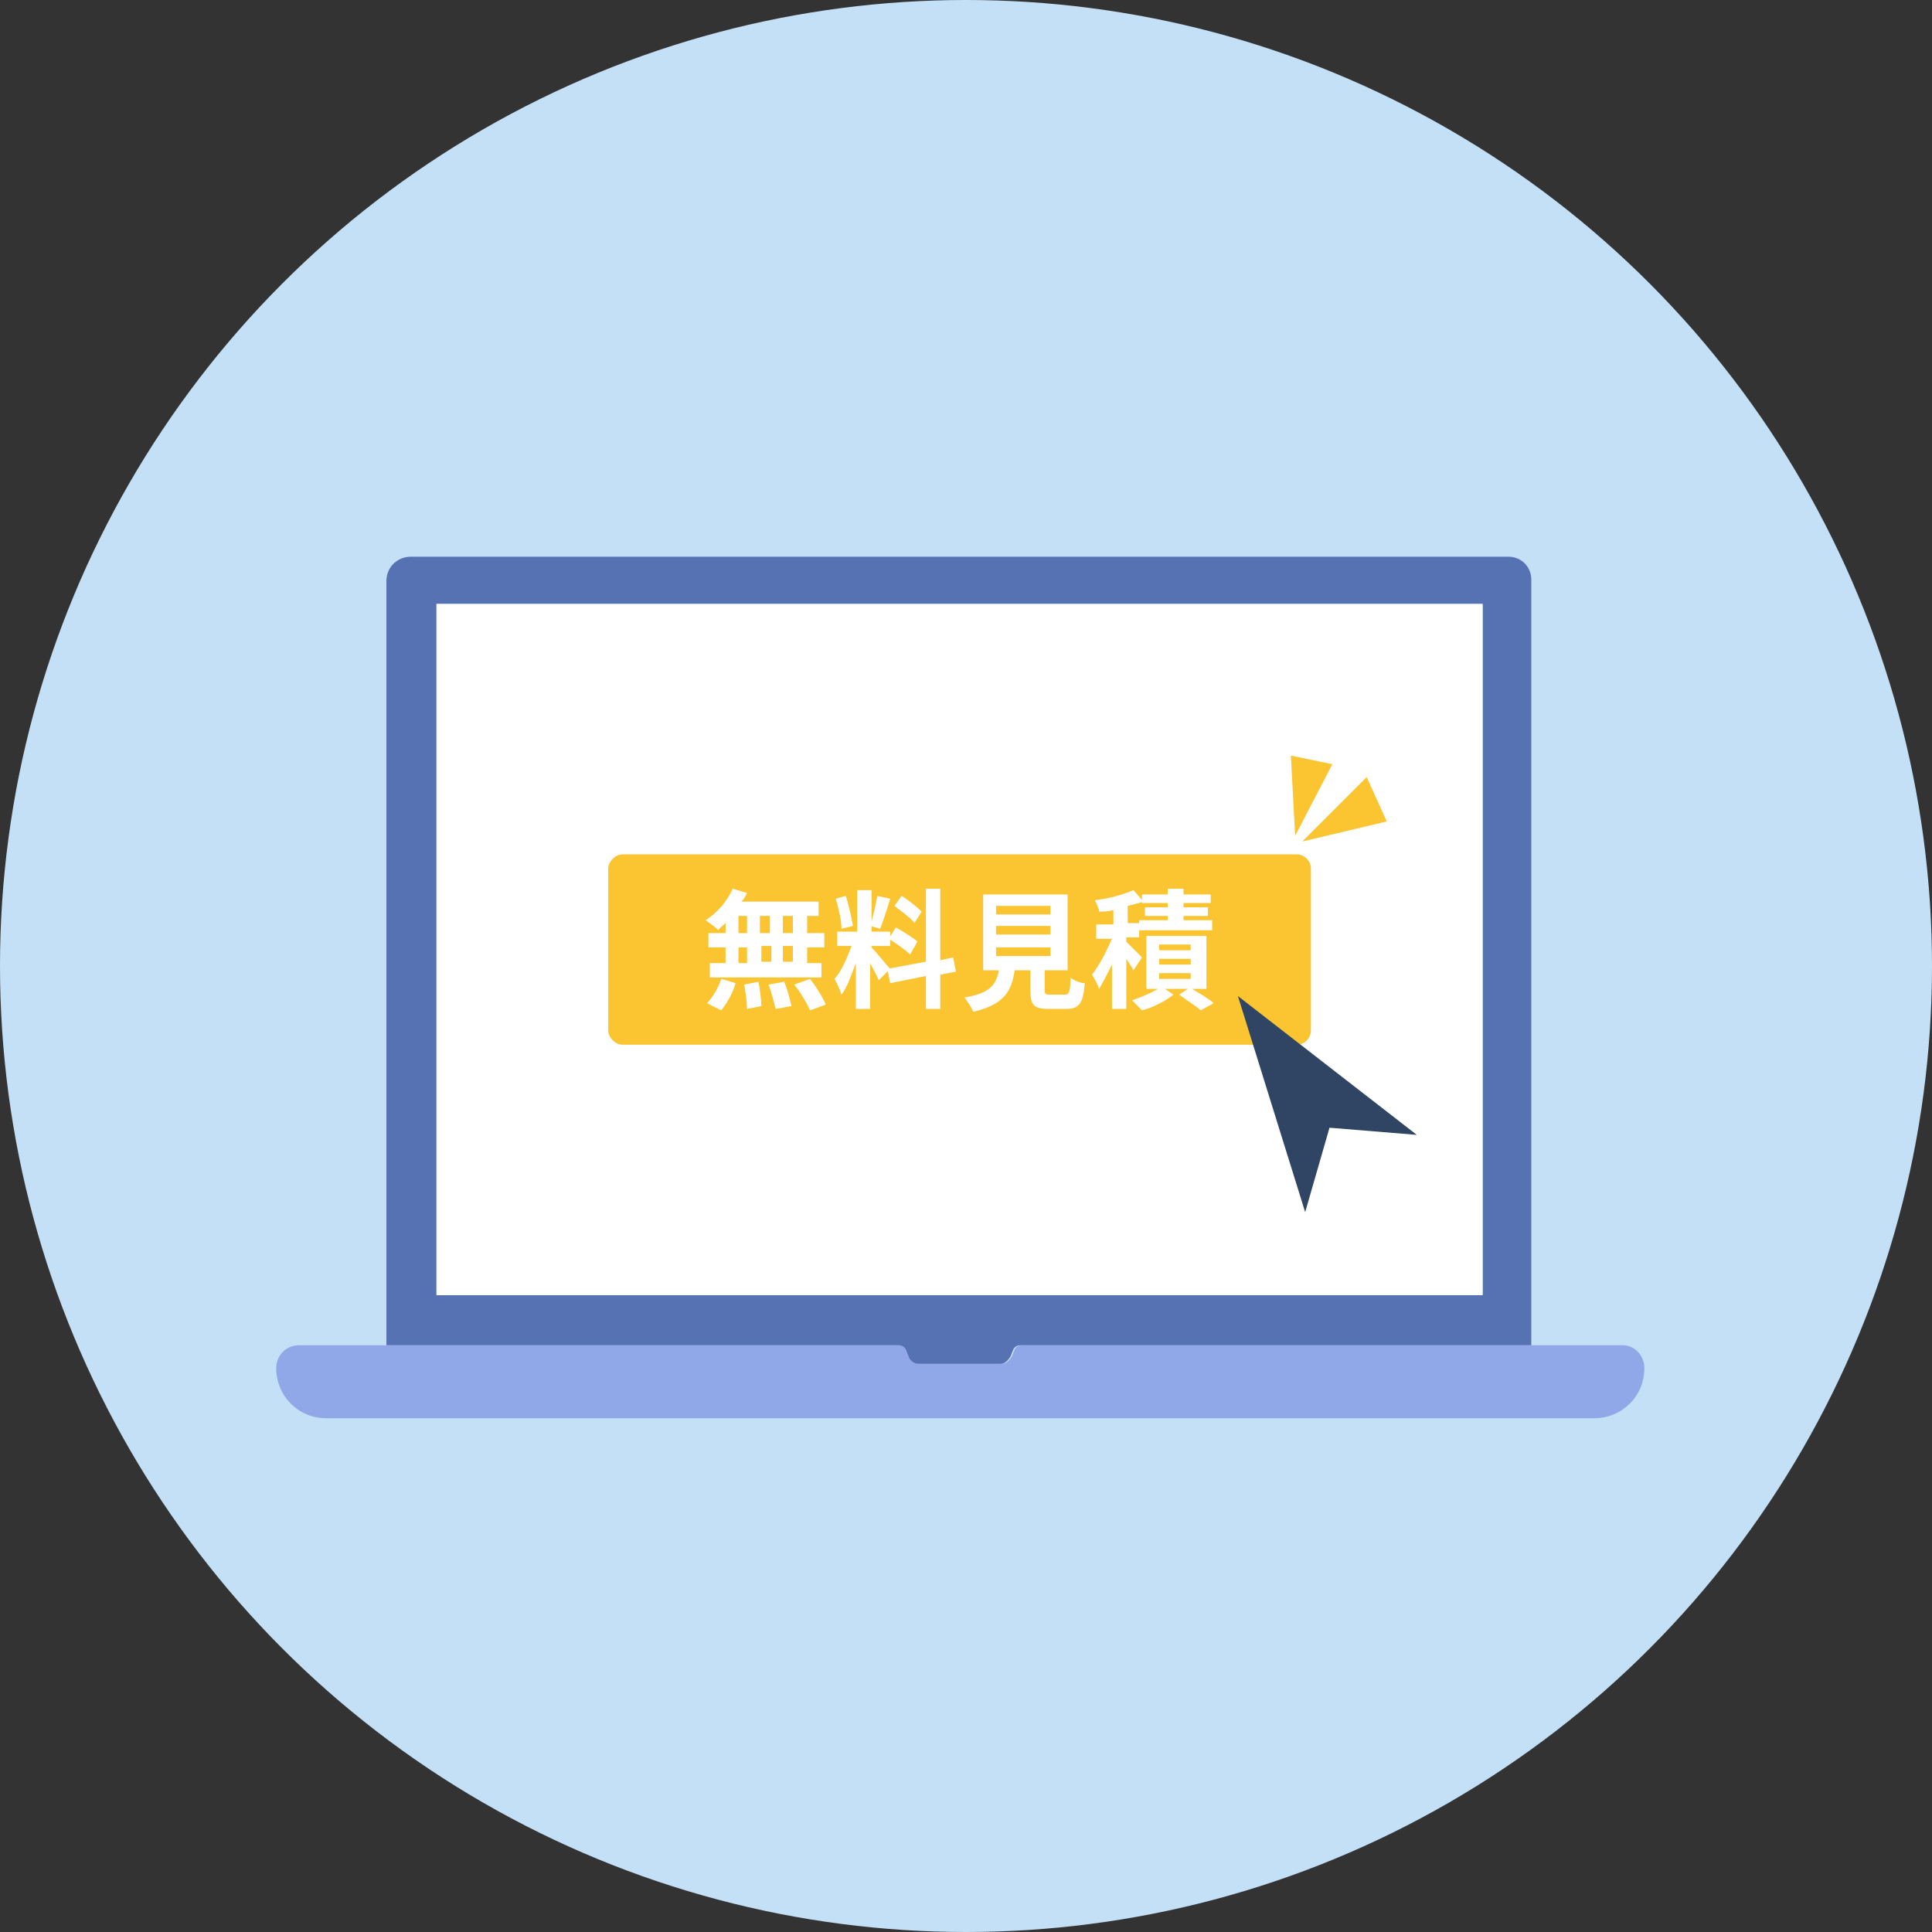<?xml version="1.0" encoding="utf-8"?>
<!-- Generator: Adobe Illustrator 28.2.0, SVG Export Plug-In . SVG Version: 6.00 Build 0)  -->
<svg version="1.1" id="レイヤー_1" xmlns="http://www.w3.org/2000/svg" xmlns:xlink="http://www.w3.org/1999/xlink" x="0px"
	 y="0px" viewBox="0 0 135 135" style="enable-background:new 0 0 135 135;" xml:space="preserve">
<rect x="0" y="0" width="135" height="135" fill="#333333" stroke="none"/>
<style type="text/css">
	.st0{fill:#C4E0F6;}
	.st1{fill:#90A7E8;}
	.st2{fill:#5772B3;}
	.st3{fill:#FFFFFF;}
	.st4{fill:#FAC530;}
	.st5{fill:#304464;}
</style>
<g id="レイヤー_1_00000023984737435237575020000009257635057812849302_">
</g>
<g id="図形">
	<circle class="st0" cx="67.5" cy="67.5" r="67.5"/>
</g>
<g id="ノートpc_3_">
	<path class="st1" d="M114.9,95.6c0,2-1.6,3.5-3.5,3.5H67.1c0,0,0,0-0.1,0c0,0,0,0-0.1,0H22.8c-2,0-3.5-1.6-3.5-3.5
		c0-0.9,0.7-1.6,1.6-1.6h42c0.2,0,0.4,0.1,0.5,0.3l0.2,0.5c0.1,0.3,0.4,0.5,0.7,0.5H70c0.3,0,0.5-0.2,0.7-0.5l0.2-0.5
		c0.1-0.2,0.3-0.3,0.5-0.3h42C114.2,94,114.9,94.7,114.9,95.6z"/>
	<path class="st2" d="M105.4,38.9H28.7c-0.9,0-1.7,0.7-1.7,1.7V94h35.8c0.2,0,0.4,0.1,0.5,0.3l0.2,0.5c0.1,0.3,0.4,0.5,0.7,0.5h5.7
		c0.3,0,0.5-0.2,0.7-0.5l0.2-0.5c0.1-0.2,0.3-0.3,0.5-0.3H107V40.5C107,39.6,106.3,38.9,105.4,38.9z M103.6,90.5H30.5V42.2h73.1
		V90.5z"/>
</g>
<rect x="30.5" y="42.2" class="st3" width="73.1" height="48.3"/>
<g>
	<path class="st4" d="M43.5,73c-0.5,0-1-0.5-1-1V60.7c0-0.5,0.5-1,1-1h47.1c0.6,0,1,0.5,1,1V72c0,0.5-0.4,1-1,1H43.5z"/>
</g>
<polygon class="st4" points="91,58.8 96.9,57.4 95.5,54.3 "/>
<polygon class="st4" points="90.5,58.4 93.1,53.4 90.2,52.8 "/>
<g>
	<polygon class="st5" points="99,79.3 86.5,69.6 91.2,84.7 92.9,78.8 	"/>
</g>
<g>
	<g>
		<path class="st3" d="M50.7,64.5c-0.2,0.2-0.4,0.3-0.5,0.5c-0.2-0.2-0.6-0.5-0.9-0.7c0.8-0.5,1.5-1.3,1.9-2.2l1,0.3
			c-0.1,0.2-0.2,0.4-0.4,0.6h5.4V64h-0.8v1.2h1.2v1h-1.2v1.1h1v1h-7.8v-1h1.1v-1.1h-1.2v-1h1.2V64.5z M49.4,70.1
			c0.4-0.4,0.8-1.1,1-1.7l1,0.3c-0.2,0.7-0.6,1.4-1,1.9L49.4,70.1z M51.6,65.2h0.6V64h-0.6V65.2z M51.6,67.3h0.6v-1.1h-0.6V67.3z
			 M53,68.6c0.1,0.5,0.2,1.3,0.2,1.7l-1,0.2c0-0.4-0.1-1.2-0.2-1.7L53,68.6z M53.8,65.2V64h-0.7v1.2H53.8z M53.2,66.1v1.1h0.7v-1.1
			H53.2z M54.8,68.6c0.2,0.5,0.4,1.2,0.5,1.7l-1.1,0.2c-0.1-0.4-0.3-1.2-0.5-1.7L54.8,68.6z M55.4,64h-0.7v1.2h0.7V64z M55.4,66.1
			h-0.7v1.1h0.7V66.1z M56.6,68.4c0.4,0.5,0.9,1.3,1.1,1.8l-1.1,0.4c-0.2-0.5-0.7-1.3-1.1-1.8L56.6,68.4z"/>
		<path class="st3" d="M61.4,68.5c-0.1-0.3-0.4-0.8-0.6-1.2v3.2h-1v-3.2c-0.3,0.8-0.6,1.7-1,2.2c-0.1-0.3-0.3-0.8-0.5-1.1
			c0.5-0.5,0.9-1.5,1.2-2.3h-1v-1h1.4v-2.9h1v2.9h1.3v1h-1.3v0.1c0.3,0.3,1.1,1.3,1.3,1.5L61.4,68.5z M58.8,64.9
			c0-0.6-0.2-1.4-0.4-2.1l0.7-0.2c0.2,0.6,0.4,1.5,0.5,2.1L58.8,64.9z M62.2,62.8c-0.2,0.7-0.5,1.6-0.7,2.1l-0.7-0.2
			c0.2-0.6,0.4-1.5,0.5-2.1L62.2,62.8z M65.7,68.1v2.4h-1v-2.3l-2.5,0.5l-0.2-1l2.7-0.5v-5.1h1v5l0.9-0.2l0.2,1L65.7,68.1z
			 M62.6,64.8c0.5,0.3,1.2,0.7,1.5,1l-0.5,0.9c-0.3-0.3-1-0.8-1.5-1.1L62.6,64.8z M63.9,64.5c-0.3-0.4-0.9-0.8-1.4-1.2l0.5-0.7
			c0.5,0.3,1.1,0.8,1.4,1.1L63.9,64.5z"/>
		<path class="st3" d="M74.4,69.5c0.3,0,0.4-0.2,0.4-1.2c0.2,0.2,0.7,0.4,1,0.4c-0.1,1.4-0.4,1.8-1.3,1.8h-1.2
			c-1.1,0-1.3-0.3-1.3-1.3v-1.4h-1.1c-0.2,1.4-0.7,2.4-2.9,2.9c-0.1-0.3-0.4-0.7-0.6-1c1.8-0.3,2.2-0.9,2.4-1.9h-1.1v-5.3h5.9v5.3
			H73v1.4c0,0.3,0.1,0.3,0.4,0.3H74.4z M69.6,63.9h3.8v-0.6h-3.8V63.9z M69.6,65.3h3.8v-0.6h-3.8V65.3z M69.6,66.8h3.8v-0.6h-3.8
			V66.8z"/>
		<path class="st3" d="M79.2,67.8c-0.1-0.2-0.3-0.5-0.5-0.8v3.5h-1v-3.1c-0.3,0.6-0.6,1.2-0.9,1.7c-0.1-0.3-0.3-0.7-0.5-1
			c0.5-0.6,1-1.6,1.4-2.5h-1.1v-1h1.2v-1c-0.4,0.1-0.7,0.1-1,0.1c0-0.2-0.2-0.6-0.3-0.8c1-0.1,2-0.4,2.7-0.7l0.7,0.8
			c-0.3,0.1-0.7,0.2-1.1,0.3v1.2h0.8v-0.2h2v-0.3H80v-0.6h1.6v-0.3h-1.8v-0.6h1.8v-0.4h1.1v0.4h1.9v0.6h-1.9v0.3h1.7v0.6h-1.7v0.3h2
			v0.7h-5.1v0.5h-0.9v0.3c0.3,0.3,0.9,0.9,1.1,1.1L79.2,67.8z M83.3,69.1c0.5,0.3,1.2,0.7,1.5,1l-0.9,0.5c-0.3-0.3-1-0.7-1.5-1.1
			l0.6-0.4h-1.6l0.6,0.4c-0.5,0.4-1.4,0.9-2.2,1.1c-0.2-0.2-0.5-0.5-0.7-0.7c0.6-0.2,1.3-0.5,1.8-0.8h-0.8v-3.7h4.2v3.7H83.3z
			 M81,66.4h2.2v-0.4H81V66.4z M81,67.4h2.2V67H81V67.4z M81,68.4h2.2V68H81V68.4z"/>
	</g>
</g>
</svg>
